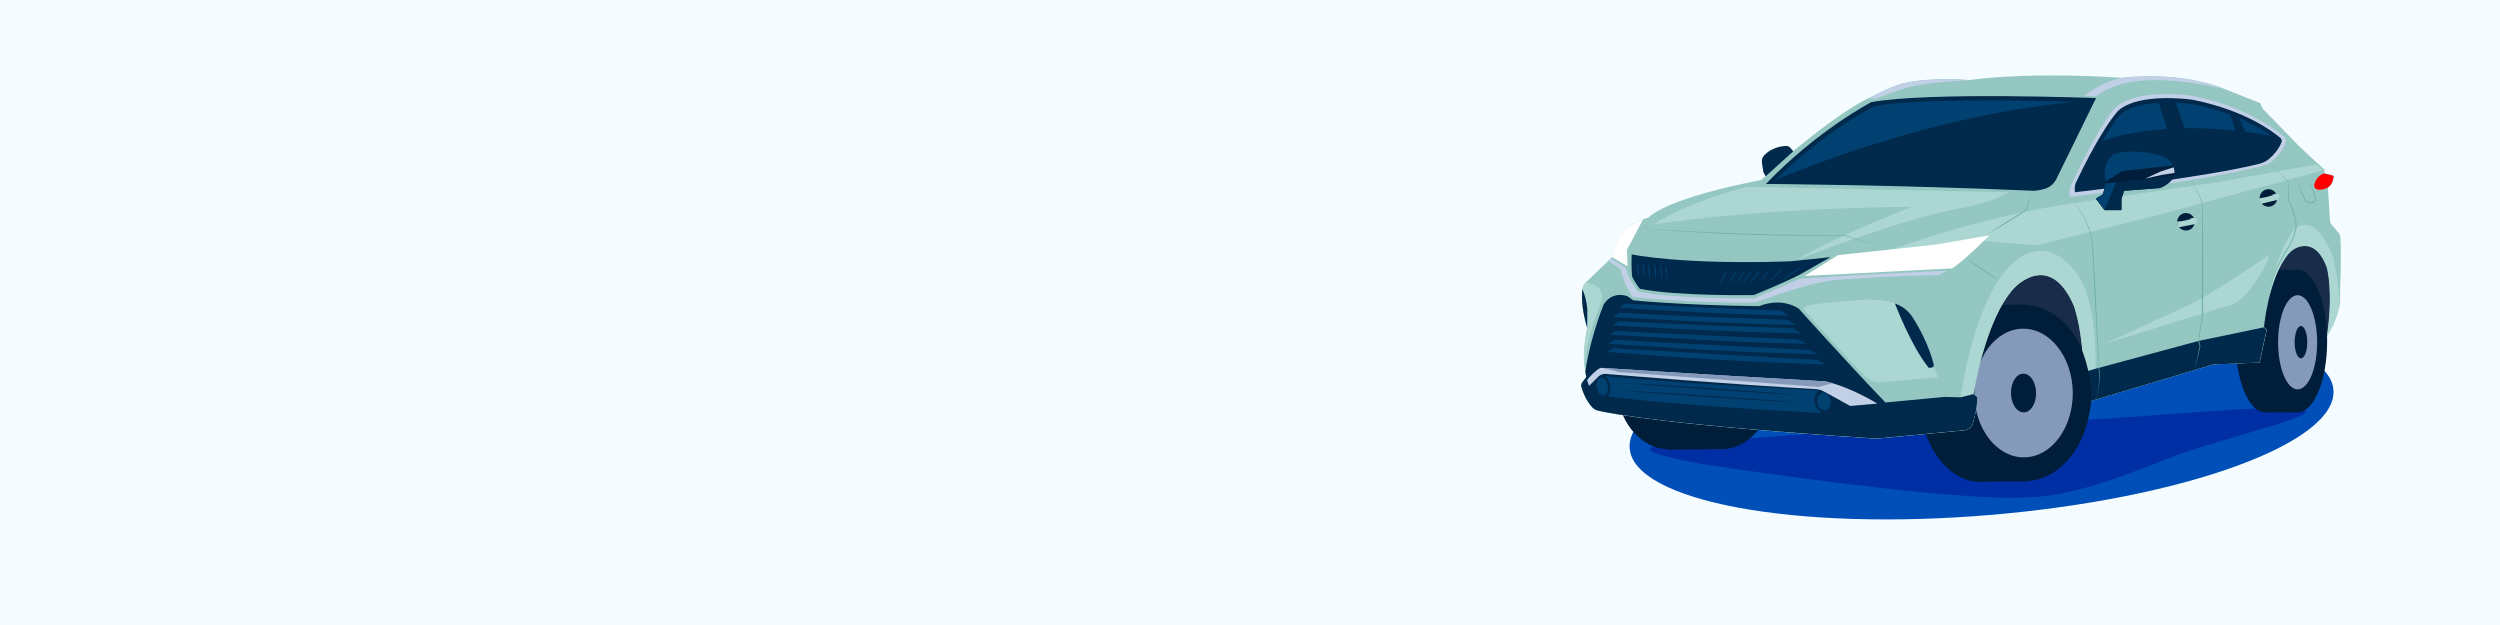 <?xml version="1.0" encoding="UTF-8"?> <svg xmlns="http://www.w3.org/2000/svg" width="1600" height="400" viewBox="0 0 1600 400" fill="none"><rect x="0" y="0" width="1600" height="400" fill="#333333" stroke="none"/><g clip-path="url(#clip0_11_2)"><path d="M1600 0H0V400H1600V0Z" fill="#F5FCFF"></path><path d="M1273.3 329.6C1397.7 319.2 1496.2 283.4 1493.4 249.5C1490.6 215.6 1387.5 196.5 1263.1 206.9C1138.7 217.3 1040.2 253.1 1043 287C1045.8 320.9 1148.9 340 1273.3 329.6Z" fill="#004EB7"></path><g clip-path="url(#clip1_11_2)"><path d="M1231.27 184.735L1327.77 155.389L1492.23 144.235L1494.28 164.485L1493.41 202.217L1481.94 237.812L1401.81 229.349L1276.36 266.447L1202.56 230.693L1231.27 184.735Z" fill="#192D4B"></path><path d="M1195.75 274.911C1176.61 275.86 1086.99 283.217 1079.16 284.008C1071.48 284.799 1025.53 285.036 1088.81 296.901C1164.27 308.371 1255.71 319.683 1292.34 318.417C1320.26 318.575 1346.6 309.874 1392.87 291.364C1443.02 273.725 1530.35 256.48 1429.26 262.176C1392.56 264.628 1355.3 267.792 1317.81 269.611C1313.54 269.849 1280.95 267.95 1280.95 267.95" fill="#002EA4"></path><path d="M1135.32 244.536C1135.32 268.267 1120.21 287.488 1101.62 287.488C1083.03 287.488 1067.92 268.267 1067.92 244.536C1067.92 220.806 1083.03 201.584 1101.62 201.584C1120.21 201.505 1135.32 220.806 1135.32 244.536Z" fill="#001E39"></path><path d="M1101.62 244.536C1101.62 268.267 1086.51 287.488 1067.92 287.488C1049.34 287.488 1034.23 268.267 1034.23 244.536C1034.23 220.806 1049.34 201.584 1067.92 201.584C1086.51 201.505 1101.62 220.806 1101.62 244.536Z" fill="#001E39"></path><path d="M1067.92 287.805L1101.62 287.409V201.505H1067.92V287.805Z" fill="#001E39"></path><path d="M1266.87 308.292L1298.03 307.976V195.019H1266.87V308.292Z" fill="#001E39"></path><path d="M1305.62 251.497C1305.94 282.742 1288.93 308.134 1267.42 308.371C1245.98 308.529 1228.34 283.454 1228.11 252.209C1227.79 220.964 1244.8 195.572 1266.31 195.335C1287.67 195.177 1305.31 220.252 1305.62 251.497Z" fill="#001E39"></path><path d="M1338.29 251.102C1338.61 282.347 1319.47 307.817 1295.66 307.976C1271.77 308.134 1252.07 283.059 1251.84 251.893C1251.52 220.647 1270.66 195.177 1294.47 195.019C1318.36 194.781 1338.06 219.856 1338.29 251.102Z" fill="#001E39"></path><path d="M1326.59 251.181C1326.75 273.883 1312.9 292.551 1295.5 292.709C1278.02 292.867 1263.78 274.595 1263.54 251.893C1263.38 229.19 1277.23 210.522 1294.63 210.364C1312.03 210.127 1326.27 228.479 1326.59 251.181Z" fill="#8599BB"></path><path d="M1303.09 251.497C1303.17 258.379 1299.69 263.916 1295.18 263.916C1290.67 263.916 1287.12 258.458 1287.04 251.576C1286.96 244.694 1290.44 239.157 1294.95 239.157C1299.38 239.157 1303.01 244.536 1303.09 251.497Z" fill="#001E39"></path><path d="M1489.38 218.274C1489.38 243.429 1480.91 263.916 1470.47 263.916C1460.03 263.916 1451.57 243.508 1451.57 218.274C1451.57 193.12 1460.03 172.633 1470.47 172.633C1480.91 172.712 1489.38 193.12 1489.38 218.274Z" fill="#001E39"></path><path d="M1468.57 218.274C1468.57 243.429 1460.11 263.916 1449.67 263.916C1439.23 263.916 1430.76 243.508 1430.76 218.274C1430.76 193.12 1439.23 172.633 1449.67 172.633C1460.11 172.712 1468.57 193.12 1468.57 218.274Z" fill="#001E39"></path><path d="M1470.47 172.712H1449.67V263.916H1470.47V172.712Z" fill="#001E39"></path><path d="M1482.97 219.065C1482.97 235.756 1477.43 249.203 1470.47 249.203C1463.59 249.203 1457.97 235.677 1457.97 219.065C1457.97 202.454 1463.51 188.928 1470.47 188.928C1477.28 188.849 1482.97 202.375 1482.97 219.065Z" fill="#8599BB"></path><path d="M1476.64 218.986C1476.64 224.761 1474.82 229.349 1472.61 229.349C1470.39 229.349 1468.57 224.761 1468.57 218.986C1468.57 213.212 1470.39 208.624 1472.61 208.624C1474.82 208.624 1476.64 213.212 1476.64 218.986Z" fill="#001E39"></path><path d="M1015.32 241.293L1012.55 244.932C1012.08 245.723 1011.92 246.672 1012.16 247.542C1012.87 250.152 1014.77 255.848 1018.96 260.515C1019.99 261.622 1021.33 262.492 1022.84 262.809C1031.38 264.786 1069.51 272.063 1199.63 280.606C1200.34 280.686 1201.05 280.606 1201.84 280.606L1257.61 275.307C1259.98 275.069 1261.88 273.487 1262.59 271.193C1263.78 267.159 1265.52 260.356 1265.52 254.186L1263.15 252.209C1263.15 252.209 1270.27 204.748 1289.09 184.34C1289.09 184.34 1311.87 159.423 1327.46 195.81C1327.46 195.81 1336.16 219.54 1332.6 258.3L1416.68 233.145L1446.19 231.959L1450.78 210.997L1448.96 209.415C1448.96 209.415 1451.65 178.565 1464.38 162.745C1466.44 160.214 1469.13 158.395 1472.29 157.603C1477.35 156.417 1484.63 157.603 1489.46 171.367C1489.46 171.367 1493.65 186.476 1489.46 214.715C1489.46 214.715 1496.42 204.194 1497.68 193.357V184.814C1497.68 184.814 1498.63 164.881 1497.84 151.829C1497.76 150.722 1497.37 149.772 1496.66 148.902L1492.46 144.077C1491.67 143.207 1491.28 142.1 1491.2 140.992L1489.85 119.951C1489.85 119.951 1493.17 118.29 1493.65 113.228C1493.73 112.753 1493.33 112.278 1492.86 112.12L1487.64 110.854V108.481C1487.64 108.481 1474.51 97.091 1465.25 87.203L1448.01 69.405L1446.58 66.004L1423.25 56.749C1423.25 56.749 1398.09 45.438 1357.75 49.788C1357.75 49.788 1303.57 45.596 1260.06 51.212C1260.06 51.212 1237.28 48.997 1218.53 53.189C1218.53 53.189 1211.18 54.772 1197.97 61.891C1197.97 61.891 1183.49 67.032 1147.74 96.695L1145.84 94.48C1145.13 93.689 1144.18 93.294 1143.07 93.294C1140.07 93.452 1133.82 94.401 1129.23 99.227C1128.04 100.492 1127.49 102.312 1127.73 104.052L1128.67 110.063L1130.1 112.674L1126.93 115.284C1126.93 115.284 1069.59 125.567 1054.95 139.252C1054.95 139.252 1050.13 140.597 1044.83 143.523C1039.53 146.45 1035.65 151.354 1033.99 157.129L1031.85 164.485L1014.93 180.78C1013.74 181.888 1013.03 183.391 1012.79 185.052C1012.24 188.928 1012.08 196.996 1015.8 209.89C1015.8 209.89 1012.47 225.71 1014.14 234.807L1015.32 241.293Z" fill="#95C7C2"></path><path d="M1130.02 112.832L1128.6 110.222L1127.65 104.21C1127.33 102.47 1127.88 100.65 1129.15 99.385C1133.74 94.56 1139.99 93.61 1142.99 93.452C1144.02 93.373 1145.05 93.848 1145.76 94.639L1147.66 96.853L1130.02 112.832Z" fill="#00294B"></path><path d="M1452.2 190.035C1454.49 180.78 1458.29 170.181 1464.22 162.903C1466.2 160.451 1468.97 158.553 1472.05 157.841C1477.12 156.654 1484.39 157.841 1489.22 171.604C1489.22 171.604 1493.41 186.713 1489.22 214.952C1489.22 214.952 1496.18 204.432 1497.45 193.595C1497.45 193.595 1496.81 180.938 1493.33 164.644C1493.33 164.644 1488.27 150.643 1480.36 145.343C1476.48 142.732 1471.18 143.523 1468.1 147.162C1463.91 152.066 1457.82 162.587 1453.23 183.944L1452.2 190.035Z" fill="#ABD6D2"></path><path d="M1014.14 234.886C1012.47 225.789 1015.8 209.969 1015.8 209.969C1012 197.075 1012.24 188.928 1012.79 185.052C1013.03 183.391 1013.74 181.888 1014.93 180.78C1014.93 180.78 1018.33 181.176 1021.41 182.995C1023.94 184.498 1025.45 187.346 1025.45 190.272V191.854C1025.45 191.854 1024.97 192.962 1024.18 194.86C1019.51 206.093 1016.35 217.879 1014.77 229.902L1014.14 234.886Z" fill="#ABD6D2"></path><path d="M1015.8 209.89C1012 197.075 1012.24 188.928 1012.79 185.052C1012.79 185.052 1015.64 191.934 1015.88 198.104L1015.8 209.89Z" fill="#00294B"></path><path d="M1356.8 50.105C1357.36 49.946 1357.91 49.867 1358.46 49.788C1398.33 45.675 1423.09 56.828 1423.09 56.828C1423.09 56.828 1383.7 46.941 1358.62 53.585C1358.62 53.585 1348.97 55.958 1341.38 61.495H1334.02C1334.02 61.495 1342.41 54.139 1353.32 50.975L1356.8 50.105Z" fill="#C1CFE7"></path><path d="M1197.81 61.97C1211.1 54.851 1218.38 53.269 1218.38 53.269C1237.2 49.076 1259.9 51.291 1259.9 51.291C1259.9 51.291 1231.27 52.715 1219.88 56.353C1219.88 56.353 1209.75 59.28 1202 62.761C1201.21 63.077 1200.34 63.235 1199.47 63.156L1196.31 62.682L1197.81 61.97Z" fill="#C1CFE7"></path><path d="M1489.62 120.109C1489.62 120.109 1492.94 118.448 1493.41 113.386C1493.49 112.911 1493.1 112.437 1492.62 112.278L1487.4 111.013C1487.4 111.013 1482.5 112.199 1481.15 118.132C1480.83 119.635 1481.78 121.059 1483.29 121.296C1484.71 121.612 1486.85 121.454 1489.62 120.109Z" fill="#FF0000"></path><path d="M1448.8 209.494L1450.62 211.076L1446.03 232.038L1416.53 233.225L1332.44 258.379C1336 219.619 1327.3 195.889 1327.3 195.889C1311.64 159.502 1288.93 184.419 1288.93 184.419C1270.11 204.827 1262.99 252.288 1262.99 252.288L1265.36 254.266C1265.36 260.436 1263.7 267.238 1262.44 271.272C1261.72 273.487 1259.83 275.148 1257.45 275.386L1201.69 280.686C1200.97 280.765 1200.26 280.765 1199.47 280.686C1069.35 272.143 1031.22 264.865 1022.68 262.888C1021.18 262.571 1019.83 261.701 1018.8 260.594C1014.61 255.848 1012.71 250.231 1012 247.621C1011.76 246.751 1011.92 245.802 1012.4 245.011L1015.16 241.372L1014.53 237.971C1014.53 237.971 1016.9 218.591 1026.08 195.414C1026.08 195.414 1030.51 186.08 1041.5 189.64L1045.06 192.25C1045.06 192.25 1073.94 196.047 1125.12 196.363C1125.12 196.363 1138.96 189.877 1151.06 197.55C1151.06 197.55 1177.88 227.608 1206.59 257.667L1244.16 254.107L1254.84 254.345C1254.84 254.345 1260.93 206.646 1278.97 179.673C1278.97 179.673 1298.27 145.976 1322.95 167.966C1328.8 173.187 1332.99 179.989 1335.37 187.425C1338.37 196.759 1341.7 212.5 1341.06 236.151L1406.95 218.353L1448.8 209.494Z" fill="#ABD6D2"></path><path d="M1333.31 238.208C1333.39 244.378 1333.15 251.102 1332.44 258.379L1416.53 233.225L1446.03 232.038L1450.62 211.076L1448.8 209.494L1407.03 218.195L1341.14 235.993L1333.31 238.208Z" fill="#00294B"></path><path d="M1263.07 252.209L1265.44 254.187C1265.44 260.356 1263.78 267.159 1262.51 271.193C1261.8 273.408 1259.9 275.069 1257.53 275.307L1201.76 280.606C1201.05 280.686 1200.34 280.686 1199.55 280.606C1069.43 272.063 1031.3 264.786 1022.76 262.809C1021.25 262.492 1019.91 261.622 1018.88 260.515C1014.69 255.769 1012.79 250.152 1012.08 247.542C1011.84 246.672 1012 245.723 1012.47 244.932L1015.24 241.293L1014.61 237.892C1014.61 237.892 1016.98 218.512 1026.16 195.335C1026.16 195.335 1030.59 186.001 1041.58 189.561L1045.14 192.171C1045.14 192.171 1073.86 195.256 1125.83 195.968C1125.83 195.968 1138.96 189.798 1151.14 197.471C1151.14 197.471 1177.96 227.529 1206.67 257.588L1244.24 254.028L1254.92 254.266L1263.07 252.209Z" fill="#00294B"></path><path d="M1031.7 164.564L1033.83 157.208C1035.49 151.434 1039.37 146.45 1044.67 143.603C1047.2 142.179 1049.65 141.15 1051.55 140.438L1041.27 159.897L1041.66 170.418L1031.7 164.564Z" fill="white"></path><path d="M1029.24 166.938L1037.15 172.237C1037.15 172.237 1039.53 183.312 1045.06 190.035C1045.06 190.035 1084.22 194.465 1123.93 193.516C1123.93 193.516 1154.94 181.492 1174 179.198C1174 179.198 1213.71 176.113 1240.6 176.192L1246.22 173.266C1246.22 173.266 1197.81 175.243 1152.25 178.407C1152.25 178.407 1133.66 186.238 1122.9 190.905C1122.9 190.905 1072.75 191.459 1048.39 186.634C1048.39 186.634 1043.64 181.888 1040.32 171.288L1030.83 165.435L1029.24 166.938Z" fill="#C1CFE7"></path><path d="M1151.22 176.113L1171.55 164.564L1145.68 167.254C1076.07 169.627 1044.27 162.824 1044.27 162.824C1043.88 172.316 1044.59 176.983 1044.59 176.983C1046.25 180.78 1049.42 184.814 1049.42 184.814C1073.86 189.719 1122.43 188.849 1122.43 188.849C1132.95 184.656 1146.31 178.486 1146.31 178.486L1151.22 176.113Z" fill="#00294B"></path><path d="M1016.98 246.988L1023.07 240.897C1024.42 239.711 1026.16 239.157 1027.9 239.315C1041.9 240.502 1106.84 245.96 1162.06 249.045C1163.95 249.124 1165.77 249.678 1167.43 250.627L1184.12 259.803L1201.45 258.3C1201.45 258.3 1185.71 248.333 1168.94 244.22C1168.54 244.141 1168.07 244.062 1167.67 244.062C1159.13 243.587 1067.05 238.287 1025.37 235.439C1024.58 235.36 1023.87 235.598 1023.23 235.993C1021.41 237.18 1017.85 240.344 1015.72 243.271L1016.98 246.988Z" fill="#C1CFE7"></path><path d="M1025.53 235.439C1067.21 238.287 1159.29 243.587 1167.83 244.062C1168.23 244.062 1168.7 244.141 1169.1 244.22C1170.36 244.536 1171.71 244.853 1172.97 245.248L1163.95 247.621L1036.13 238.129L1025.53 235.439Z" fill="#8599BB"></path><path d="M1036.36 196.917C1036.36 196.917 1101.07 201.188 1144.73 202.059L1139.51 198.736C1139.51 198.736 1066.5 196.205 1040.16 194.228L1036.36 196.917Z" fill="#004172"></path><path d="M1032.33 202.85C1032.33 202.85 1102.41 207.121 1149.64 207.991L1143.94 204.669C1143.94 204.669 1064.92 202.138 1036.44 200.16L1032.33 202.85Z" fill="#004172"></path><path d="M1031.85 208.229C1031.85 208.229 1104.23 212.5 1152.96 213.37L1147.11 210.048C1147.11 210.048 1065.55 207.517 1036.05 205.539L1031.85 208.229Z" fill="#004172"></path><path d="M1030.19 214.161C1030.19 214.161 1105.34 219.145 1156.52 220.015L1150.35 217.246C1150.35 217.246 1064.84 213.687 1033.83 211.709L1030.19 214.161Z" fill="#004172"></path><path d="M1029.24 220.015C1029.24 220.015 1108.9 225.789 1163.95 226.659L1157.31 223.891C1157.31 223.891 1066.58 219.461 1033.28 217.404L1029.24 220.015Z" fill="#004172"></path><path d="M1028.77 225.235C1028.77 225.235 1113.33 232.196 1168.46 233.146L1162.85 230.377C1162.85 230.377 1065.95 224.84 1032.65 222.783L1028.77 225.235Z" fill="#004172"></path><path d="M1029.24 253.712C1029.24 253.712 1073.3 259.724 1165.69 264.312C1165.69 264.312 1156.6 257.034 1163.95 249.915C1163.95 249.915 1064.05 244.773 1027.5 240.66C1027.58 240.739 1033.28 246.276 1029.24 253.712Z" fill="#004172"></path><path d="M1026.4 253.164C1028.34 252.842 1029.49 249.996 1028.96 246.806C1028.43 243.617 1026.43 241.293 1024.49 241.615C1022.55 241.937 1021.41 244.783 1021.93 247.973C1022.46 251.162 1024.47 253.486 1026.4 253.164Z" fill="#004172"></path><path d="M1130.18 117.736C1130.18 117.736 1211.73 118.211 1301.27 122.087C1301.27 122.087 1305.39 122.087 1309.58 120.505C1312.43 119.477 1314.72 117.262 1316.07 114.572L1341.46 62.761C1341.46 62.761 1234.67 58.647 1197.65 65.371C1197.65 65.371 1163.24 83.169 1130.18 117.736Z" fill="#00294B"></path><path d="M1135.95 115.601C1135.95 115.601 1213.39 116.075 1298.35 119.556C1298.35 119.556 1302.3 119.556 1306.26 118.132C1308.95 117.183 1311.16 115.205 1312.43 112.753L1336.47 65.45C1336.47 65.45 1235.07 61.653 1200.02 67.823C1199.95 67.744 1167.28 84.039 1135.95 115.601Z" fill="#004172"></path><path d="M1324.77 125.963C1324.77 125.963 1413.2 115.521 1448.64 105.95C1450.86 105.317 1452.99 104.21 1454.65 102.707C1457.42 100.176 1461.38 95.983 1463.04 90.842C1463.35 89.814 1463.04 88.706 1462.25 87.994C1457.5 83.723 1438.99 69.01 1404.82 61.653C1404.26 61.495 1403.63 61.416 1403.08 61.337C1397.46 60.546 1369.54 57.303 1355.54 67.507C1354.51 68.219 1353.64 69.089 1352.85 69.959C1349.13 74.151 1338.61 89.814 1325.32 119.081C1324.45 120.98 1324.29 123.115 1324.61 125.093L1324.77 125.963Z" fill="#C1CFE7"></path><path d="M1328.01 123.036C1328.01 123.036 1412.49 113.465 1446.43 104.685C1448.56 104.131 1450.54 103.103 1452.2 101.679C1454.81 99.385 1458.61 95.509 1460.19 90.842C1460.51 89.893 1460.19 88.864 1459.4 88.231C1454.81 84.356 1437.17 70.829 1404.5 64.106C1403.95 64.026 1403.39 63.868 1402.84 63.789C1397.46 63.077 1370.8 60.15 1357.44 69.405C1356.49 70.038 1355.62 70.829 1354.91 71.699C1351.42 75.575 1341.3 89.893 1328.64 116.787C1327.85 118.527 1327.69 120.426 1327.93 122.324L1328.01 123.036Z" fill="#00294B"></path><path d="M1331.25 120.347C1331.25 120.347 1411.38 111.408 1443.58 103.498C1445.63 103.023 1447.53 102.074 1449.04 100.809C1451.57 98.752 1455.13 95.192 1456.63 91C1456.95 90.13 1456.63 89.26 1455.92 88.627C1451.57 85.147 1434.88 72.886 1403.87 66.795C1403.32 66.716 1402.84 66.637 1402.29 66.558C1397.22 65.925 1371.91 63.235 1359.18 71.62C1358.31 72.253 1357.44 72.886 1356.72 73.677C1353.4 77.157 1344.7 90.209 1332.68 114.493C1331.89 116.075 1330.62 117.815 1331.02 119.081L1331.25 120.347Z" fill="#004172"></path><path d="M1380.93 64.264C1380.93 64.264 1387.73 81.033 1393.82 113.228L1405.93 111.487C1405.93 111.487 1398.09 77.474 1391.37 63.71L1380.93 64.264Z" fill="#00294B"></path><path d="M1426.81 71.225L1437.65 105.871L1445.63 103.894L1432.19 73.677L1426.81 71.225Z" fill="#00294B"></path><path d="M1058.04 143.682C1058.04 143.682 1119.82 133.398 1223.83 132.291C1223.83 132.291 1173.21 151.908 1148.45 166.938C1148.45 166.938 1214.97 140.518 1255.08 133.161C1255.08 133.161 1272.96 130.313 1285.61 123.036L1118.47 119.556C1118.39 119.556 1082.8 127.94 1058.04 143.682Z" fill="#ABD6D2"></path><path d="M1346.92 220.015L1426.41 195.572C1430.68 194.228 1434.48 191.775 1437.41 188.374C1442.31 182.6 1449.59 172.949 1452.44 162.903C1452.44 162.903 1426.1 181.413 1405.13 193.041C1403.79 193.832 1402.37 194.544 1400.94 195.177L1346.92 220.015Z" fill="#ABD6D2"></path><path d="M1036.36 244.932C1046.09 245.406 1055.82 246.039 1065.55 246.593L1094.74 248.491L1123.93 250.548L1138.48 251.655L1153.04 252.842L1138.48 252.051L1123.93 251.181L1094.74 249.282L1065.55 247.226C1055.74 246.514 1046.01 245.723 1036.36 244.932Z" fill="#00294B"></path><path d="M1036.36 249.836C1046.09 250.311 1055.82 250.943 1065.55 251.497L1094.74 253.396L1123.93 255.452L1138.48 256.56L1153.04 257.746L1138.48 256.955L1123.93 256.085L1094.74 254.187L1065.55 252.13C1055.74 251.418 1046.01 250.706 1036.36 249.836Z" fill="#00294B"></path><path d="M1168.24 262.668C1170.57 262.309 1172.07 259.497 1171.59 256.388C1171.11 253.279 1168.83 251.05 1166.5 251.409C1164.17 251.768 1162.67 254.58 1163.15 257.689C1163.63 260.798 1165.91 263.027 1168.24 262.668Z" fill="#004172"></path><path d="M1186.18 233.146L1159.68 204.036L1153.67 197.233H1153.75C1156.68 195.414 1158.97 195.019 1162.69 194.544C1171.94 193.357 1192.19 191.775 1192.19 191.775C1192.19 191.775 1209.91 190.984 1217.19 196.205L1237.76 234.648L1240.13 241.451L1203.43 244.615C1200.02 244.932 1196.62 243.666 1194.17 241.214L1186.18 233.146Z" fill="#ABD6D2"></path><path d="M1212.76 194.228C1212.76 194.228 1223.04 221.438 1234.35 235.36C1234.35 235.36 1237.36 235.756 1237.68 233.937C1237.68 233.937 1235.15 220.41 1224.07 203.087C1221.7 199.369 1218.22 196.442 1214.18 194.781L1212.76 194.228Z" fill="#00294B"></path><path d="M1211.42 159.423C1211.42 159.423 1270.82 137.037 1337.82 128.415L1418.5 116.708L1482.34 105.238L1486.85 108.956L1379.82 137.986L1303.88 156.971L1267.02 154.123L1211.42 159.423Z" fill="#ABD6D2"></path><path d="M1155.02 176.588L1176.29 163.299L1239.58 156.417L1273.19 150.643C1273.19 150.643 1258.56 165.593 1249.46 171.763L1155.02 176.588Z" fill="white"></path><path d="M1400.08 147.463C1403.13 146.883 1405.13 143.942 1404.55 140.895C1403.97 137.849 1401.03 135.849 1397.98 136.429C1394.93 137.01 1392.93 139.95 1393.51 142.997C1394.09 146.044 1397.04 148.043 1400.08 147.463Z" fill="#001E39"></path><path d="M1393.27 141.862C1393.27 141.862 1395.72 141.704 1398.33 141.15L1402.76 140.043L1401.26 139.568L1405.61 139.489C1405.61 139.489 1407.19 142.337 1404.74 143.444L1394.06 145.501L1393.27 141.862Z" fill="#ABD6D2"></path><path d="M1453.15 132.14C1456.16 131.407 1458.01 128.37 1457.28 125.356C1456.54 122.342 1453.51 120.493 1450.49 121.226C1447.48 121.959 1445.63 124.996 1446.36 128.01C1447.1 131.024 1450.13 132.873 1453.15 132.14Z" fill="#001E39"></path><path d="M1446.03 126.912C1446.03 126.912 1448.48 126.596 1451.09 125.963L1455.44 124.618L1453.86 124.223L1458.21 123.985C1458.21 123.985 1459.95 126.754 1457.5 127.94L1446.9 130.472L1446.03 126.912Z" fill="#ABD6D2"></path><path d="M1047.75 167.017C1048.23 168.678 1048.47 170.418 1048.62 172.158C1048.78 173.898 1048.86 175.639 1048.7 177.379C1048.23 175.718 1047.99 173.978 1047.83 172.237C1047.67 170.497 1047.6 168.757 1047.75 167.017Z" fill="#004172"></path><path d="M1051.39 167.729C1051.87 169.39 1052.1 171.13 1052.26 172.87C1052.42 174.61 1052.5 176.351 1052.34 178.091C1051.87 176.43 1051.63 174.689 1051.47 172.949C1051.31 171.209 1051.23 169.469 1051.39 167.729Z" fill="#004172"></path><path d="M1054.95 168.203C1055.43 169.864 1055.66 171.604 1055.82 173.345C1055.98 175.085 1056.06 176.825 1055.9 178.565C1055.43 176.904 1055.19 175.164 1055.03 173.424C1054.95 171.684 1054.79 169.943 1054.95 168.203Z" fill="#004172"></path><path d="M1058.91 168.44C1059.38 170.102 1059.62 171.842 1059.78 173.582C1059.94 175.322 1060.01 177.063 1059.86 178.803C1059.38 177.142 1059.14 175.401 1058.99 173.661C1058.83 171.921 1058.75 170.181 1058.91 168.44Z" fill="#004172"></path><path d="M1062.7 168.994C1063.18 170.655 1063.42 172.396 1063.57 174.136C1063.73 175.876 1063.81 177.616 1063.65 179.356C1063.18 177.695 1062.94 175.955 1062.78 174.215C1062.63 172.475 1062.55 170.813 1062.7 168.994Z" fill="#004172"></path><path d="M1066.11 169.39C1066.58 171.051 1066.82 172.791 1066.98 174.531C1067.13 176.271 1067.21 178.012 1067.05 179.752C1066.58 178.091 1066.34 176.351 1066.18 174.61C1066.03 172.87 1065.95 171.13 1066.11 169.39Z" fill="#004172"></path><path d="M1132.87 172.158C1132.08 173.582 1131.13 174.927 1130.1 176.192C1129.07 177.458 1127.96 178.645 1126.78 179.752C1127.57 178.328 1128.52 176.983 1129.54 175.718C1130.49 174.452 1131.6 173.266 1132.87 172.158Z" fill="#004172"></path><path d="M1141.57 171.842C1140.22 173.424 1138.72 174.927 1137.14 176.271C1135.56 177.616 1133.97 178.961 1132.23 180.147C1133.58 178.565 1135.08 177.062 1136.66 175.718C1138.17 174.294 1139.75 172.949 1141.57 171.842Z" fill="#004172"></path><path d="M1155.02 169.39C1152.64 171.367 1150.11 173.187 1147.5 174.927C1144.89 176.667 1142.28 178.328 1139.59 179.752C1141.96 177.774 1144.5 175.955 1147.11 174.215C1149.72 172.554 1152.33 170.893 1155.02 169.39Z" fill="#004172"></path><path d="M1126.78 172.475C1125.99 174.057 1124.96 175.48 1123.93 176.825C1122.9 178.17 1121.79 179.515 1120.45 180.701C1121.24 179.119 1122.19 177.695 1123.3 176.351C1124.4 174.927 1125.43 173.661 1126.78 172.475Z" fill="#004172"></path><path d="M1121.16 173.028C1120.45 174.61 1119.5 176.034 1118.55 177.458C1117.52 178.882 1116.49 180.227 1115.23 181.492C1115.94 179.91 1116.89 178.486 1117.84 177.063C1118.87 175.639 1119.97 174.294 1121.16 173.028Z" fill="#004172"></path><path d="M1116.73 172.87C1116.1 174.531 1115.23 176.034 1114.36 177.458C1113.41 178.882 1112.46 180.385 1111.27 181.65C1111.91 179.989 1112.78 178.486 1113.65 177.063C1114.59 175.639 1115.54 174.215 1116.73 172.87Z" fill="#004172"></path><path d="M1111.91 172.87C1111.19 174.452 1110.32 175.955 1109.37 177.379C1108.42 178.803 1107.4 180.227 1106.21 181.492C1106.92 179.91 1107.79 178.407 1108.74 176.983C1109.69 175.56 1110.72 174.136 1111.91 172.87Z" fill="#004172"></path><path d="M1105.58 173.503C1104.94 175.164 1104.07 176.667 1103.2 178.091C1102.25 179.515 1101.31 180.938 1100.12 182.283C1100.75 180.622 1101.62 179.119 1102.49 177.695C1103.44 176.192 1104.39 174.769 1105.58 173.503Z" fill="#004172"></path><path d="M1048.62 145.896C1059.62 146.846 1070.54 147.479 1081.53 148.032C1092.53 148.586 1103.52 149.14 1114.52 149.456C1119.97 149.614 1125.51 149.772 1130.97 149.931C1136.43 150.089 1141.96 150.168 1147.42 150.247C1158.42 150.405 1169.41 150.405 1180.41 150.326H1180.49H1180.57C1182.94 151.117 1185.31 152.066 1187.76 152.857L1195.04 155.072L1209.6 159.581L1194.96 155.31L1187.68 153.174C1185.23 152.462 1182.86 151.513 1180.49 150.722H1180.57C1175.03 150.801 1169.57 150.88 1164.03 150.88C1158.5 150.88 1153.04 150.88 1147.5 150.801C1136.51 150.722 1125.51 150.484 1114.52 150.089C1103.52 149.693 1092.53 149.14 1081.53 148.428C1070.54 147.874 1059.62 147.004 1048.62 145.896Z" fill="#70B1AA"></path><path d="M1300.09 123.036C1299.77 124.697 1299.38 126.358 1298.98 128.02L1298.35 130.472L1298.03 131.737C1297.95 132.133 1297.79 132.607 1297.64 133.003C1297.24 133.794 1296.77 134.585 1296.05 135.139C1295.74 135.455 1295.34 135.692 1295.03 135.93L1293.92 136.642L1289.65 139.331C1286.72 141.071 1283.87 142.891 1280.95 144.631L1276.59 147.241C1275.09 148.111 1273.67 148.902 1272.17 149.772C1273.59 148.823 1274.93 147.874 1276.36 146.925L1280.63 144.156C1283.48 142.337 1286.32 140.518 1289.17 138.777L1293.52 136.167L1294.63 135.534C1294.95 135.297 1295.26 135.06 1295.58 134.822C1296.21 134.269 1296.69 133.636 1297 132.924C1297.4 132.212 1297.56 131.421 1297.79 130.551L1298.51 128.099C1299.06 126.279 1299.53 124.618 1300.09 123.036Z" fill="#70B1AA"></path><path d="M1258.48 165.355C1260.3 166.384 1262.04 167.491 1263.78 168.678C1265.52 169.785 1267.26 170.972 1269 172.158C1270.74 173.345 1272.4 174.531 1274.14 175.797L1276.67 177.616C1277.46 178.249 1278.33 178.882 1279.13 179.515C1278.18 178.961 1277.31 178.407 1276.44 177.933L1273.83 176.271C1272.09 175.164 1270.35 173.978 1268.61 172.791C1266.87 171.604 1265.2 170.418 1263.46 169.152C1261.72 167.966 1260.06 166.7 1258.48 165.355Z" fill="#70B1AA"></path><path d="M1341.38 255.689C1342.33 252.446 1342.96 249.045 1343.28 245.644C1343.44 243.982 1343.51 242.242 1343.44 240.581C1343.44 238.841 1343.28 237.18 1343.12 235.519L1341.54 207.2L1340.03 178.882L1339.32 164.723C1339.01 159.977 1339.16 155.23 1337.98 150.722C1336.87 146.134 1335.05 141.783 1332.76 137.67C1330.46 133.557 1327.77 129.602 1324.69 126.042C1327.85 129.522 1330.62 133.398 1332.99 137.512C1335.37 141.625 1337.27 145.976 1338.45 150.643C1339.01 152.937 1339.4 155.31 1339.56 157.683L1339.96 164.723L1340.75 178.882L1342.17 207.2L1343.51 235.519C1343.67 237.259 1343.83 238.92 1343.75 240.66C1343.75 242.4 1343.67 244.062 1343.44 245.802C1343.12 249.124 1342.41 252.446 1341.38 255.689Z" fill="#70B1AA"></path><path d="M1401.81 115.205C1403.63 117.657 1405.21 120.268 1406.64 122.957C1408.06 125.646 1409.25 128.494 1409.8 131.579L1409.96 149.14L1410.04 166.7C1410.04 172.554 1410.04 178.407 1410.04 184.261L1409.96 201.821L1407.27 218.037V217.958L1408.22 221.359V221.438V221.518L1404.58 236.705L1407.82 221.438V221.518L1406.8 218.195V218.116V218.037L1409.25 201.821V201.9L1409.17 184.34C1409.17 178.486 1409.17 172.633 1409.17 166.779L1409.25 149.219L1409.41 131.658C1408.93 128.652 1407.75 125.805 1406.4 123.115C1405.06 120.347 1403.55 117.736 1401.81 115.205Z" fill="#70B1AA"></path><path d="M1452.91 104.052C1454.81 106.188 1456.71 108.244 1458.77 110.301L1460.27 111.804C1460.74 112.278 1461.3 112.832 1461.77 113.307L1464.78 116.392L1464.86 116.471V116.55L1464.94 125.488C1464.78 126.833 1465.01 128.178 1465.65 129.443C1466.2 130.709 1466.75 132.054 1467.31 133.398C1468.34 136.088 1469.13 138.777 1469.6 141.625C1469.84 143.049 1469.92 144.473 1469.76 145.976C1469.52 147.399 1469.13 148.823 1468.65 150.168C1467.7 152.857 1466.52 155.468 1465.09 157.999C1464.38 159.265 1463.59 160.451 1462.8 161.638C1462.01 162.824 1461.3 164.011 1460.66 165.276C1459.32 167.729 1458.05 170.26 1456.95 172.87C1455.84 175.48 1454.89 178.17 1454.1 180.859C1453.31 183.628 1452.75 186.396 1452.44 189.165C1452.67 186.317 1453.15 183.549 1453.86 180.78C1454.57 178.012 1455.44 175.322 1456.55 172.712C1457.58 170.102 1458.84 167.491 1460.19 164.96C1460.82 163.694 1461.61 162.508 1462.33 161.242C1463.12 160.056 1463.91 158.869 1464.62 157.683C1466.04 155.23 1467.23 152.699 1468.1 150.01C1468.5 148.665 1468.89 147.32 1469.13 145.976C1469.29 144.631 1469.21 143.207 1468.97 141.862C1468.57 139.094 1467.7 136.404 1466.75 133.715C1466.28 132.37 1465.73 131.104 1465.17 129.839C1464.54 128.573 1464.22 126.991 1464.46 125.488L1464.54 116.55L1464.62 116.708L1461.69 113.623L1460.27 112.041L1458.77 110.538C1456.63 108.402 1454.65 106.267 1452.91 104.052Z" fill="#70B1AA"></path><path d="M1471.82 109.589H1473.48C1474.03 109.589 1474.59 109.51 1475.14 109.668C1476.25 109.905 1477.12 110.775 1477.43 111.883L1478.15 115.126L1478.86 118.369V118.29L1480.84 122.641L1481.78 124.855C1481.94 125.251 1482.1 125.567 1482.26 126.042C1482.34 126.517 1482.34 126.912 1482.26 127.387C1482.1 128.257 1481.55 129.127 1480.84 129.602C1480.44 129.839 1480.04 129.997 1479.57 130.076C1479.17 130.155 1478.7 130.155 1478.22 130.076C1477.35 129.997 1476.48 129.602 1475.85 129.048C1475.54 128.811 1475.22 128.415 1474.98 128.099C1474.74 127.703 1474.59 127.308 1474.43 126.991L1472.45 122.641C1472.13 121.85 1471.98 121.059 1471.82 120.268L1471.34 117.895C1471.03 116.313 1470.71 114.73 1470.31 113.148L1470.08 111.962C1470 111.566 1469.92 111.171 1470.08 110.775C1470.24 110.143 1471.03 109.51 1471.82 109.589ZM1471.82 109.589C1471.03 109.589 1470.24 110.143 1470.08 110.934C1469.92 111.329 1470 111.725 1470.08 112.12L1470.39 113.307C1470.79 114.889 1471.18 116.392 1471.58 117.974L1472.13 120.268C1472.37 121.059 1472.45 121.85 1472.85 122.482L1475.06 126.754C1475.22 127.149 1475.38 127.466 1475.61 127.782C1475.85 128.099 1476.09 128.336 1476.41 128.573C1476.96 129.048 1477.67 129.285 1478.38 129.364C1479.09 129.443 1479.89 129.285 1480.44 128.969C1480.99 128.573 1481.47 127.94 1481.63 127.308C1481.71 126.991 1481.71 126.596 1481.63 126.279C1481.55 125.963 1481.39 125.567 1481.23 125.172L1480.36 122.957L1478.62 118.448L1478.07 115.205C1477.91 114.098 1477.75 112.99 1477.51 111.962C1477.28 110.934 1476.33 110.063 1475.3 109.747C1474.74 109.589 1474.19 109.668 1473.64 109.668L1471.82 109.589Z" fill="#70B1AA"></path><path d="M1325.48 221.518L1330.3 218.907C1330.3 218.907 1341.3 241.056 1337.5 262.729L1330.7 265.577L1330.46 246.276L1325.48 221.518Z" fill="#001E39"></path><path d="M1132.87 116.708C1132.87 116.708 1234.28 71.225 1339.4 64.264L1320.02 103.103L1313.06 116.629L1303.49 120.268L1275.09 119.002L1132.87 116.708Z" fill="#00294B"></path><path d="M1343.99 90.842C1343.99 90.842 1382.35 73.439 1457.34 87.599L1457.97 89.814V92.186L1454.18 99.859L1434.64 106.662L1337.27 121.454H1330.15L1331.02 116.233L1343.99 90.842Z" fill="#00294B"></path><path d="M1341.38 127.149L1346.92 134.506H1357.67V127.149L1359.41 122.087L1382.27 120.347C1382.27 120.347 1399.12 114.493 1387.73 101.6C1387.73 101.6 1373.26 93.769 1353.17 98.356C1353.17 98.356 1344.07 103.973 1347.71 116.154L1346.05 124.223L1341.38 127.149Z" fill="#001E39"></path><path d="M1347.47 117.499L1346.05 124.302L1341.46 127.149L1347 134.506H1357.75V127.149L1359.49 122.087L1382.35 120.347C1382.35 120.347 1389.71 117.736 1391.45 112.278L1347.47 117.499Z" fill="#00294B"></path><path d="M1346.92 134.506L1341.38 127.149L1346.05 124.302L1347.47 117.499L1354.19 116.708L1346.92 134.506Z" fill="#004172"></path><path d="M1390.66 105.871C1390.03 104.526 1389.08 103.103 1387.73 101.6C1387.73 101.6 1373.26 93.769 1353.17 98.356C1353.17 98.356 1344.07 103.973 1347.71 116.154L1356.41 110.617C1357.59 109.905 1358.94 109.431 1360.28 109.272L1390.66 105.871Z" fill="#004172"></path><path d="M1391.13 107.058L1383.07 109.668L1372.94 114.256L1383.86 111.883L1391.69 110.696C1391.69 110.617 1391.85 109.272 1391.13 107.058Z" fill="#C1CFE7"></path></g></g><defs><clipPath id="clip0_11_2"><rect width="1600" height="400" fill="white"></rect></clipPath><clipPath id="clip1_11_2"><rect width="486" height="270.053" fill="white" transform="translate(1012 48.443)"></rect></clipPath></defs></svg> 